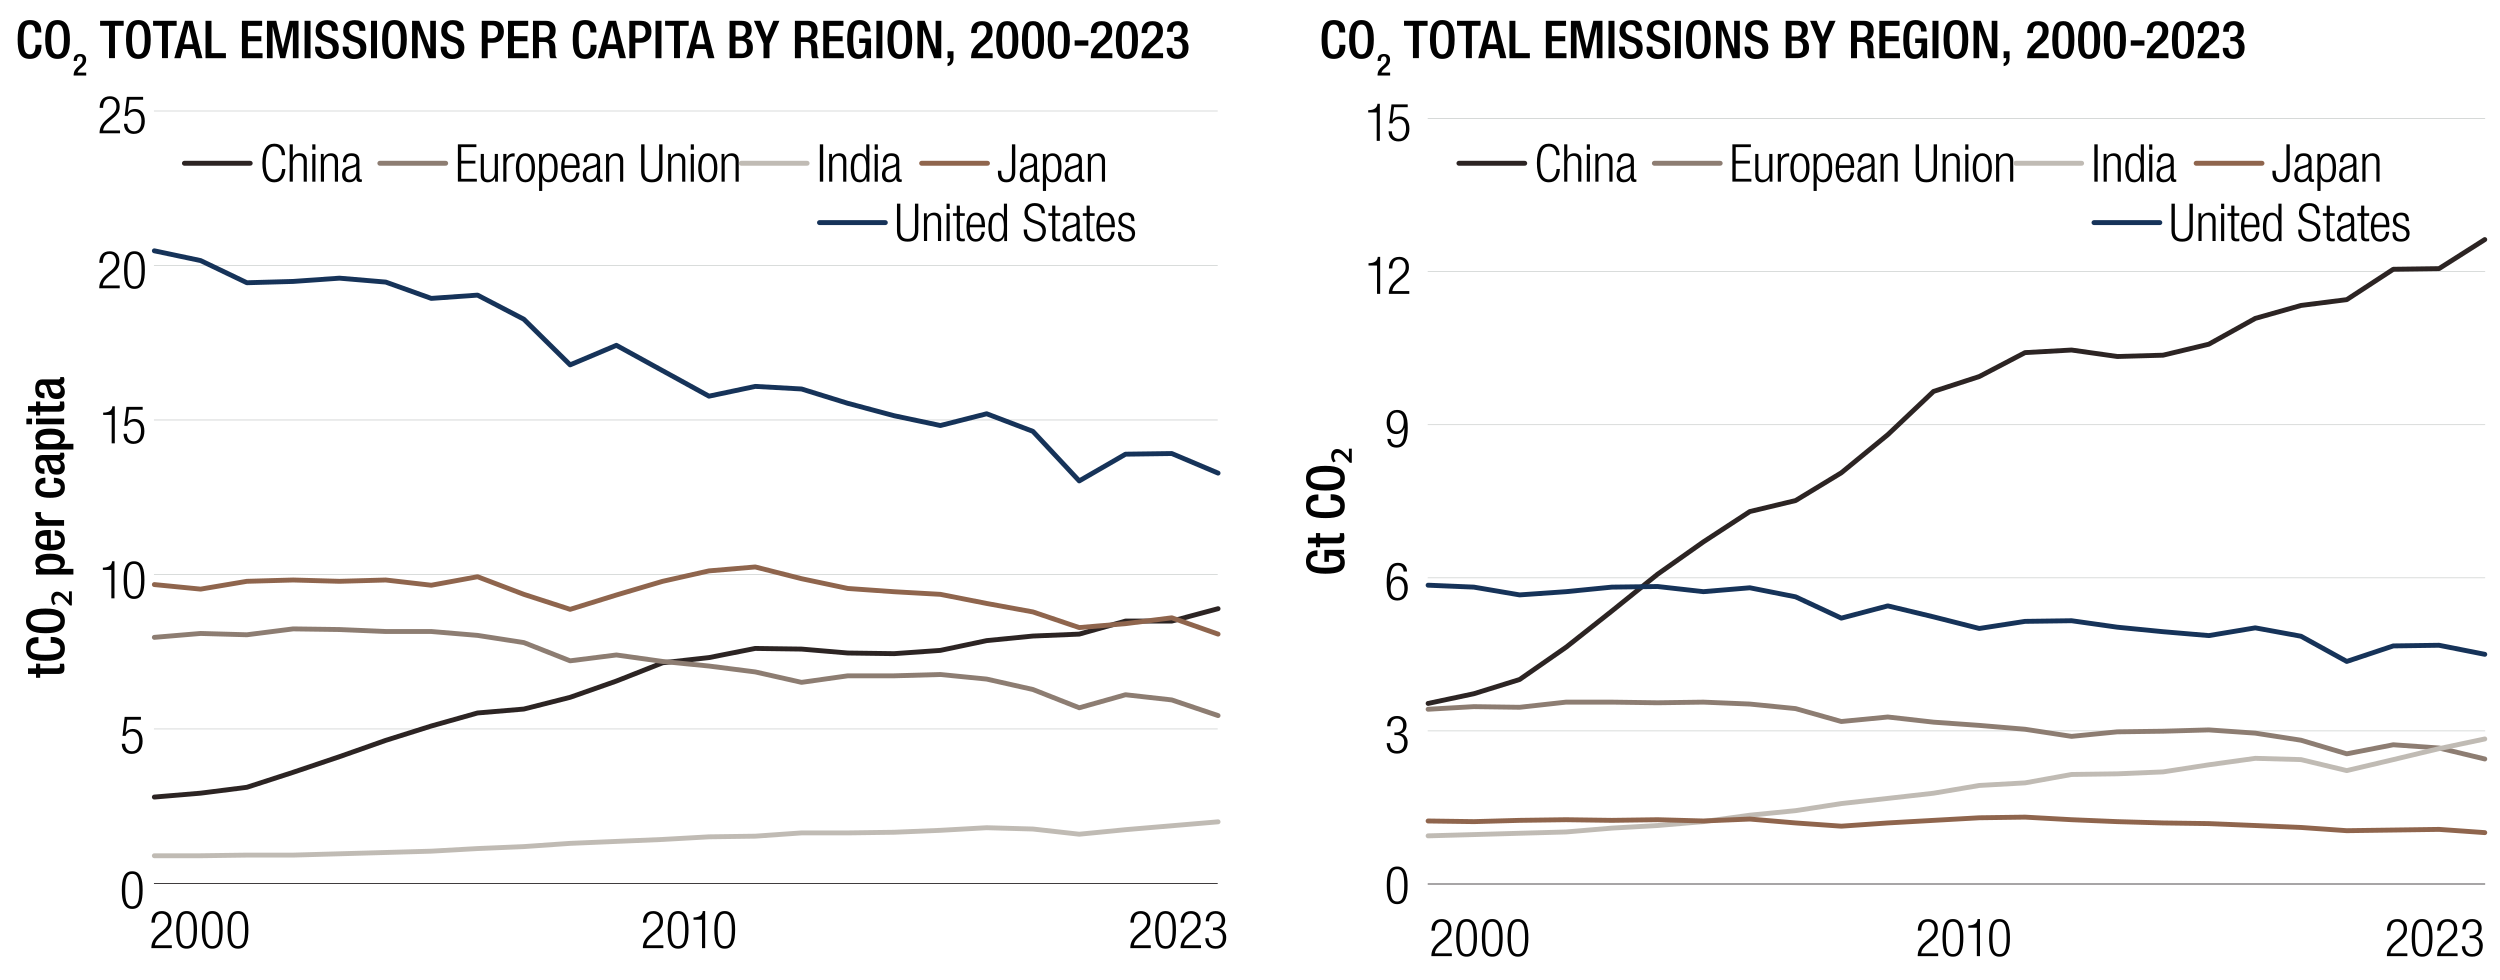 <svg xmlns="http://www.w3.org/2000/svg" id="Calque_1" data-name="Calque 1" viewBox="0 0 765 300"><defs><style>.cls-1{stroke:#c0bbb4}.cls-1,.cls-2,.cls-3,.cls-4,.cls-5,.cls-6,.cls-7{fill:none;stroke-linejoin:round}.cls-1,.cls-2,.cls-5,.cls-6,.cls-7{stroke-linecap:round;stroke-width:1.5px}.cls-2{stroke:#8f654d}.cls-3,.cls-4{stroke:#d0d3d2;stroke-width:.25px}.cls-4{stroke:#231f20}.cls-5{stroke:#163359}.cls-6{stroke:#8d7d72}.cls-8{fill:#010101}.cls-7{stroke:#2c2423}</style></defs><g><path d="M12.7 13.7v.24c0 2.06-.83 4.08-3.52 4.08-2.88 0-3.78-1.86-3.78-5.94s.9-5.94 3.79-5.94c3.25 0 3.44 2.4 3.44 3.59v.21H10.8v-.19c0-1.06-.32-2.27-1.63-2.23-1.34 0-1.95.83-1.95 4.51s.61 4.61 1.95 4.61c1.52 0 1.7-1.7 1.7-2.75v-.19h1.83ZM13.83 12.08c0-4.08 1.15-5.94 3.78-5.94s3.78 1.86 3.78 5.94-1.15 5.94-3.78 5.94-3.78-1.86-3.78-5.94Zm5.73-.05c0-3.84-.86-4.51-1.95-4.51s-1.95.67-1.95 4.51.86 4.61 1.95 4.61 1.95-.67 1.95-4.61ZM26.38 23.12h-3.86c0-2.87 2.77-2.81 2.77-4.86 0-.54-.23-1-.82-1-.79 0-.92.71-.92 1.38h-1.01c0-1.31.54-2.13 1.95-2.13s1.87.8 1.87 1.76c0 2.19-2.14 2.33-2.65 3.94h2.67v.9ZM33.35 7.9h-2.72V6.36h7.22V7.9h-2.67v9.89h-1.82V7.9ZM38.56 12.08c0-4.08 1.15-5.94 3.78-5.94s3.78 1.86 3.78 5.94-1.15 5.94-3.78 5.94-3.78-1.86-3.78-5.94Zm5.73-.05c0-3.84-.86-4.51-1.95-4.51s-1.95.67-1.95 4.51.86 4.61 1.95 4.61 1.95-.67 1.95-4.61ZM49.56 7.9h-2.72V6.36h7.22V7.9h-2.67v9.89h-1.82V7.9ZM56.59 6.37h2.34l3.01 11.43h-1.9l-.7-2.8h-3.35l-.74 2.8h-1.91l3.25-11.43Zm2.43 7.17-1.31-5.63h-.03l-1.36 5.63h2.71ZM62.88 6.37h1.83v9.89h4.42v1.54h-6.24V6.37ZM74.03 6.37h6.18v1.54h-4.35v3.17h4.1v1.54h-4.1v3.65h4.48v1.54h-6.31V6.37ZM81.68 6.37h2.85l2.02 8.47h.03l1.98-8.47h2.79V17.8h-1.73V8.29h-.03l-2.3 9.51h-1.54l-2.3-9.51h-.03v9.51h-1.73V6.37ZM93.2 6.37h1.83V17.8H93.2V6.37ZM98.25 14.26v.29c0 1.39.61 2.1 1.87 2.1 1.15 0 1.73-.82 1.73-1.66 0-1.2-.61-1.73-1.63-2.03l-1.25-.43c-1.67-.64-2.38-1.5-2.38-3.14 0-2.08 1.41-3.23 3.55-3.23 2.93 0 3.23 1.82 3.23 3.01v.26h-1.82v-.24c0-1.04-.46-1.65-1.6-1.65-.78 0-1.54.43-1.54 1.65 0 .98.5 1.47 1.71 1.94l1.23.45c1.62.58 2.32 1.46 2.32 3.03 0 2.43-1.47 3.44-3.78 3.44-2.83 0-3.47-1.89-3.47-3.49v-.27h1.82ZM106.68 14.26v.29c0 1.39.61 2.1 1.87 2.1 1.15 0 1.73-.82 1.73-1.66 0-1.2-.61-1.73-1.63-2.03l-1.25-.43c-1.67-.64-2.38-1.5-2.38-3.14 0-2.08 1.41-3.23 3.55-3.23 2.93 0 3.23 1.82 3.23 3.01v.26h-1.82v-.24c0-1.04-.46-1.65-1.6-1.65-.78 0-1.54.43-1.54 1.65 0 .98.5 1.47 1.71 1.94l1.23.45c1.62.58 2.32 1.46 2.32 3.03 0 2.43-1.47 3.44-3.78 3.44-2.83 0-3.47-1.89-3.47-3.49v-.27h1.82ZM113.53 6.37h1.83V17.8h-1.83V6.37ZM116.92 12.08c0-4.08 1.15-5.94 3.78-5.94s3.78 1.86 3.78 5.94-1.15 5.94-3.78 5.94-3.78-1.86-3.78-5.94Zm5.73-.05c0-3.84-.86-4.51-1.95-4.51s-1.95.67-1.95 4.51.86 4.61 1.95 4.61 1.95-.67 1.95-4.61ZM126.09 6.37h2.22l3.31 8.52h.03V6.37h1.73V17.8h-2.22l-3.31-8.74h-.03v8.74h-1.73V6.37ZM136.68 14.26v.29c0 1.39.61 2.1 1.87 2.1 1.15 0 1.73-.82 1.73-1.66 0-1.2-.61-1.73-1.63-2.03l-1.25-.43c-1.67-.64-2.38-1.5-2.38-3.14 0-2.08 1.41-3.23 3.55-3.23 2.93 0 3.23 1.82 3.23 3.01v.26h-1.82v-.24c0-1.04-.46-1.65-1.6-1.65-.78 0-1.54.43-1.54 1.65 0 .98.5 1.47 1.71 1.94l1.23.45c1.62.58 2.32 1.46 2.32 3.03 0 2.43-1.47 3.44-3.78 3.44-2.83 0-3.47-1.89-3.47-3.49v-.27h1.82ZM147.42 6.37h3.62c2.19 0 3.15 1.38 3.15 3.33 0 2.05-1.2 3.38-3.34 3.38h-1.6v4.72h-1.83V6.37Zm1.82 5.33h1.3c.98 0 1.83-.53 1.83-1.97 0-1.23-.5-1.98-1.95-1.98h-1.17v3.95ZM155.45 6.37h6.18v1.54h-4.35v3.17h4.1v1.54h-4.1v3.65h4.48v1.54h-6.31V6.37ZM163.1 6.37h4.03c1.6 0 2.9.8 2.9 2.95 0 1.47-.66 2.61-1.9 2.8v.03c1.14.11 1.73.74 1.79 2.34.02.74.03 1.63.06 2.32.03.56.3.83.54.99h-2.06c-.18-.21-.26-.56-.3-1.01-.06-.69-.05-1.33-.08-2.16-.03-1.25-.42-1.79-1.67-1.79h-1.49v4.96h-1.83V6.37Zm3.28 5.09c1.17 0 1.83-.7 1.83-1.86 0-1.22-.53-1.86-1.73-1.86h-1.55v3.71h1.46ZM182.56 13.7v.24c0 2.06-.83 4.08-3.52 4.08-2.88 0-3.78-1.86-3.78-5.94s.9-5.94 3.79-5.94c3.25 0 3.44 2.4 3.44 3.59v.21h-1.83v-.19c0-1.06-.32-2.27-1.63-2.23-1.34 0-1.95.83-1.95 4.51s.61 4.61 1.95 4.61c1.52 0 1.7-1.7 1.7-2.75v-.19h1.83ZM186.18 6.37h2.34l3.01 11.43h-1.9l-.7-2.8h-3.35l-.74 2.8h-1.91l3.25-11.43Zm2.44 7.17-1.31-5.63h-.03l-1.36 5.63h2.71ZM192.58 6.37h3.62c2.19 0 3.15 1.38 3.15 3.33 0 2.05-1.2 3.38-3.34 3.38h-1.6v4.72h-1.83V6.37Zm1.83 5.33h1.3c.98 0 1.83-.53 1.83-1.97 0-1.23-.5-1.98-1.95-1.98h-1.17v3.95ZM200.58 6.37h1.83V17.8h-1.83V6.37ZM206.24 7.9h-2.72V6.36h7.22V7.9h-2.67v9.89h-1.82V7.9ZM213.27 6.37h2.34l3.01 11.43h-1.9l-.7-2.8h-3.35l-.74 2.8h-1.91l3.25-11.43Zm2.43 7.17-1.31-5.63h-.03L213 13.54h2.71ZM223.25 6.37h3.7c1.7 0 3.07.75 3.07 2.77 0 1.39-.54 2.24-1.68 2.59v.03c1.25.22 2.05.98 2.05 2.91s-1.38 3.12-3.52 3.12h-3.62V6.37Zm3.27 4.81c1.1 0 1.68-.74 1.68-1.81 0-1.36-.82-1.63-1.84-1.63h-1.28v3.44h1.44Zm.36 5.24c1.09 0 1.68-.7 1.68-2.02 0-1.23-.74-1.94-1.79-1.94h-1.7v3.95h1.81ZM233.65 13.33l-2.95-6.96h2.03l1.92 4.93 1.97-4.93h1.9l-3.06 6.96v4.47h-1.83v-4.47ZM243.25 6.37h4.03c1.6 0 2.9.8 2.9 2.95 0 1.47-.66 2.61-1.9 2.8v.03c1.14.11 1.73.74 1.79 2.34.02.74.03 1.63.06 2.32.03.56.3.83.54.99h-2.06c-.18-.21-.26-.56-.3-1.01-.06-.69-.05-1.33-.08-2.16-.03-1.25-.42-1.79-1.67-1.79h-1.49v4.96h-1.83V6.37Zm3.28 5.09c1.17 0 1.83-.7 1.83-1.86 0-1.22-.53-1.86-1.73-1.86h-1.55v3.71h1.46ZM251.91 6.37h6.18v1.54h-4.35v3.17h4.1v1.54h-4.1v3.65h4.48v1.54h-6.31V6.37ZM265.16 16.47h-.03c-.5 1.06-1.15 1.55-2.5 1.55-2.5 0-3.39-1.86-3.39-5.94s1.15-5.94 3.79-5.94c2.87 0 3.35 2.26 3.35 3.3v.21h-1.73v-.27c0-.85-.35-1.86-1.6-1.86s-1.98.86-1.98 4.51.61 4.61 1.84 4.61c1.39.02 1.9-.99 1.9-3.49h-1.92v-1.38h3.65v6.02h-1.38v-1.33ZM268.18 6.37h1.83V17.8h-1.83V6.37ZM271.57 12.08c0-4.08 1.15-5.94 3.78-5.94s3.78 1.86 3.78 5.94-1.15 5.94-3.78 5.94-3.78-1.86-3.78-5.94Zm5.73-.05c0-3.84-.86-4.51-1.95-4.51s-1.95.67-1.95 4.51.86 4.61 1.95 4.61 1.95-.67 1.95-4.61ZM280.74 6.37h2.22l3.31 8.52h.03V6.37h1.73V17.8h-2.22l-3.31-8.74h-.03v8.74h-1.73V6.37ZM289.95 15.68h1.82v2.11c0 1.26-.42 2.19-1.82 2.46v-.93c.5-.13.8-.59.8-1.3v-.24h-.8v-2.11ZM303.77 17.8h-6.63c0-4.93 4.75-4.82 4.75-8.34 0-.93-.4-1.71-1.41-1.71-1.36 0-1.58 1.22-1.58 2.37h-1.73c0-2.26.93-3.65 3.34-3.65s3.2 1.38 3.2 3.03c0 3.76-3.68 4-4.55 6.77h4.59v1.54ZM308.22 6.46c2.18 0 3.39 1.38 3.39 5.78s-1.22 5.78-3.39 5.78-3.39-1.38-3.39-5.78 1.22-5.78 3.39-5.78Zm0 10.28c1.25 0 1.57-1.2 1.57-4.5s-.32-4.5-1.57-4.5-1.57 1.2-1.57 4.5.32 4.5 1.57 4.5ZM316.1 6.46c2.18 0 3.39 1.38 3.39 5.78s-1.22 5.78-3.39 5.78-3.39-1.38-3.39-5.78 1.22-5.78 3.39-5.78Zm0 10.28c1.25 0 1.57-1.2 1.57-4.5s-.32-4.5-1.57-4.5-1.57 1.2-1.57 4.5.32 4.5 1.57 4.5ZM323.99 6.46c2.18 0 3.39 1.38 3.39 5.78s-1.22 5.78-3.39 5.78-3.39-1.38-3.39-5.78 1.22-5.78 3.39-5.78Zm0 10.28c1.25 0 1.57-1.2 1.57-4.5s-.32-4.5-1.57-4.5-1.57 1.2-1.57 4.5.32 4.5 1.57 4.5ZM328.84 12.35h4.19v1.63h-4.19v-1.63ZM340.39 17.8h-6.63c0-4.93 4.75-4.82 4.75-8.34 0-.93-.4-1.71-1.41-1.71-1.36 0-1.58 1.22-1.58 2.37h-1.73c0-2.26.93-3.65 3.34-3.65s3.2 1.38 3.2 3.03c0 3.76-3.68 4-4.54 6.77h4.59v1.54ZM344.83 6.46c2.18 0 3.39 1.38 3.39 5.78s-1.22 5.78-3.39 5.78-3.39-1.38-3.39-5.78 1.22-5.78 3.39-5.78Zm0 10.28c1.25 0 1.57-1.2 1.57-4.5s-.32-4.5-1.57-4.5-1.57 1.2-1.57 4.5.32 4.5 1.57 4.5ZM355.92 17.8h-6.63c0-4.93 4.75-4.82 4.75-8.34 0-.93-.4-1.71-1.41-1.71-1.36 0-1.58 1.22-1.58 2.37h-1.73c0-2.26.93-3.65 3.34-3.65s3.2 1.38 3.2 3.03c0 3.76-3.68 4-4.55 6.77h4.59v1.54ZM358.73 14.64c0 .99.32 2.1 1.55 2.1 1.14 0 1.58-.91 1.58-2.03 0-1.39-.46-2.11-1.84-2.11h-.7v-1.28h.66c1.22 0 1.63-.83 1.63-1.94 0-.82-.37-1.63-1.31-1.63-1.12 0-1.44.96-1.44 1.98h-1.73c0-2.11 1.1-3.27 3.27-3.27 1.36 0 3.04.62 3.04 2.9 0 1.17-.69 2.31-1.81 2.48v.05c1.17.1 2.06 1.04 2.06 2.62 0 2.24-1.12 3.51-3.46 3.51-2.05 0-3.23-1.01-3.23-3.38h1.73Z" class="cls-8"/></g><g><path d="M411.7 13.7v.24c0 2.06-.83 4.08-3.52 4.08-2.88 0-3.78-1.86-3.78-5.94s.9-5.94 3.79-5.94c3.25 0 3.44 2.4 3.44 3.59v.21h-1.83v-.19c0-1.06-.32-2.27-1.63-2.23-1.34 0-1.95.83-1.95 4.51s.61 4.61 1.95 4.61c1.52 0 1.7-1.7 1.7-2.75v-.19h1.83ZM412.83 12.08c0-4.08 1.15-5.94 3.78-5.94s3.78 1.86 3.78 5.94-1.15 5.94-3.78 5.94-3.78-1.86-3.78-5.94Zm5.73-.05c0-3.84-.86-4.51-1.95-4.51s-1.95.67-1.95 4.51.86 4.61 1.95 4.61 1.95-.67 1.95-4.61ZM425.38 23.12h-3.86c0-2.87 2.77-2.81 2.77-4.86 0-.54-.23-1-.82-1-.79 0-.92.71-.92 1.38h-1.01c0-1.31.54-2.13 1.95-2.13s1.87.8 1.87 1.76c0 2.19-2.14 2.33-2.65 3.94h2.67v.9ZM432.35 7.9h-2.72V6.36h7.22V7.9h-2.67v9.89h-1.82V7.9ZM437.56 12.08c0-4.08 1.15-5.94 3.78-5.94s3.78 1.86 3.78 5.94-1.15 5.94-3.78 5.94-3.78-1.86-3.78-5.94Zm5.73-.05c0-3.84-.86-4.51-1.95-4.51s-1.95.67-1.95 4.51.86 4.61 1.95 4.61 1.95-.67 1.95-4.61ZM448.56 7.9h-2.72V6.36h7.22V7.9h-2.67v9.89h-1.82V7.9ZM455.59 6.37h2.34l3.01 11.43h-1.9l-.7-2.8h-3.35l-.74 2.8h-1.91l3.25-11.43Zm2.43 7.17-1.31-5.63h-.03l-1.36 5.63h2.71ZM461.88 6.37h1.83v9.89h4.42v1.54h-6.24V6.37ZM473.03 6.37h6.18v1.54h-4.35v3.17h4.1v1.54h-4.1v3.65h4.48v1.54h-6.31V6.37ZM480.68 6.37h2.85l2.02 8.47h.03l1.98-8.47h2.79V17.8h-1.73V8.29h-.03l-2.3 9.51h-1.54l-2.3-9.51h-.03v9.51h-1.73V6.37ZM492.2 6.37h1.83V17.8h-1.83V6.37ZM497.25 14.26v.29c0 1.39.61 2.1 1.87 2.1 1.15 0 1.73-.82 1.73-1.66 0-1.2-.61-1.73-1.63-2.03l-1.25-.43c-1.67-.64-2.38-1.5-2.38-3.14 0-2.08 1.41-3.23 3.55-3.23 2.93 0 3.23 1.82 3.23 3.01v.26h-1.82v-.24c0-1.04-.46-1.65-1.6-1.65-.78 0-1.54.43-1.54 1.65 0 .98.5 1.47 1.71 1.94l1.23.45c1.62.58 2.32 1.46 2.32 3.03 0 2.43-1.47 3.44-3.78 3.44-2.83 0-3.47-1.89-3.47-3.49v-.27h1.82ZM505.68 14.26v.29c0 1.39.61 2.1 1.87 2.1 1.15 0 1.73-.82 1.73-1.66 0-1.2-.61-1.73-1.63-2.03l-1.25-.43c-1.67-.64-2.38-1.5-2.38-3.14 0-2.08 1.41-3.23 3.55-3.23 2.93 0 3.23 1.82 3.23 3.01v.26h-1.82v-.24c0-1.04-.46-1.65-1.6-1.65-.78 0-1.54.43-1.54 1.65 0 .98.5 1.47 1.71 1.94l1.23.45c1.62.58 2.32 1.46 2.32 3.03 0 2.43-1.47 3.44-3.78 3.44-2.83 0-3.47-1.89-3.47-3.49v-.27h1.82ZM512.53 6.37h1.83V17.8h-1.83V6.37ZM515.92 12.08c0-4.08 1.15-5.94 3.78-5.94s3.78 1.86 3.78 5.94-1.15 5.94-3.78 5.94-3.78-1.86-3.78-5.94Zm5.73-.05c0-3.84-.86-4.51-1.95-4.51s-1.95.67-1.95 4.51.86 4.61 1.95 4.61 1.95-.67 1.95-4.61ZM525.09 6.37h2.22l3.31 8.52h.03V6.37h1.73V17.8h-2.22l-3.31-8.74h-.03v8.74h-1.73V6.37ZM535.68 14.26v.29c0 1.39.61 2.1 1.87 2.1 1.15 0 1.73-.82 1.73-1.66 0-1.2-.61-1.73-1.63-2.03l-1.25-.43c-1.67-.64-2.38-1.5-2.38-3.14 0-2.08 1.41-3.23 3.55-3.23 2.93 0 3.23 1.82 3.23 3.01v.26h-1.82v-.24c0-1.04-.46-1.65-1.6-1.65-.78 0-1.54.43-1.54 1.65 0 .98.5 1.47 1.71 1.94l1.23.45c1.62.58 2.32 1.46 2.32 3.03 0 2.43-1.47 3.44-3.78 3.44-2.83 0-3.47-1.89-3.47-3.49v-.27h1.82ZM546.42 6.37h3.7c1.7 0 3.07.75 3.07 2.77 0 1.39-.54 2.24-1.68 2.59v.03c1.25.22 2.05.98 2.05 2.91s-1.38 3.12-3.52 3.12h-3.62V6.37Zm3.26 4.81c1.1 0 1.68-.74 1.68-1.81 0-1.36-.82-1.63-1.84-1.63h-1.28v3.44h1.44Zm.37 5.24c1.09 0 1.68-.7 1.68-2.02 0-1.23-.74-1.94-1.79-1.94h-1.7v3.95h1.81ZM556.82 13.33l-2.95-6.96h2.03l1.92 4.93 1.97-4.93h1.9l-3.06 6.96v4.47h-1.83v-4.47ZM566.42 6.37h4.03c1.6 0 2.9.8 2.9 2.95 0 1.47-.66 2.61-1.9 2.8v.03c1.14.11 1.73.74 1.79 2.34.02.74.03 1.63.06 2.32.03.56.3.83.54.99h-2.06c-.18-.21-.26-.56-.3-1.01-.06-.69-.05-1.33-.08-2.16-.03-1.25-.42-1.79-1.67-1.79h-1.49v4.96h-1.83V6.37Zm3.28 5.09c1.17 0 1.83-.7 1.83-1.86 0-1.22-.53-1.86-1.73-1.86h-1.55v3.71h1.46ZM575.08 6.37h6.18v1.54h-4.35v3.17h4.1v1.54h-4.1v3.65h4.48v1.54h-6.31V6.37ZM588.32 16.47h-.03c-.5 1.06-1.15 1.55-2.5 1.55-2.5 0-3.39-1.86-3.39-5.94s1.15-5.94 3.79-5.94c2.87 0 3.35 2.26 3.35 3.3v.21h-1.73v-.27c0-.85-.35-1.86-1.6-1.86s-1.98.86-1.98 4.51.61 4.61 1.84 4.61c1.39.02 1.9-.99 1.9-3.49h-1.92v-1.38h3.65v6.02h-1.38v-1.33ZM591.34 6.37h1.83V17.8h-1.83V6.37ZM594.73 12.08c0-4.08 1.15-5.94 3.78-5.94s3.78 1.86 3.78 5.94-1.15 5.94-3.78 5.94-3.78-1.86-3.78-5.94Zm5.73-.05c0-3.84-.86-4.51-1.95-4.51s-1.95.67-1.95 4.51.86 4.61 1.95 4.61 1.95-.67 1.95-4.61ZM603.9 6.37h2.22l3.31 8.52h.03V6.37h1.73V17.8h-2.22l-3.31-8.74h-.03v8.74h-1.73V6.37ZM613.11 15.68h1.82v2.11c0 1.26-.42 2.19-1.82 2.46v-.93c.5-.13.8-.59.8-1.3v-.24h-.8v-2.11ZM626.94 17.8h-6.63c0-4.93 4.75-4.82 4.75-8.34 0-.93-.4-1.71-1.41-1.71-1.36 0-1.58 1.22-1.58 2.37h-1.73c0-2.26.93-3.65 3.34-3.65s3.2 1.38 3.2 3.03c0 3.76-3.68 4-4.55 6.77h4.59v1.54ZM631.38 6.46c2.18 0 3.39 1.38 3.39 5.78s-1.22 5.78-3.39 5.78-3.39-1.38-3.39-5.78 1.22-5.78 3.39-5.78Zm0 10.28c1.25 0 1.57-1.2 1.57-4.5s-.32-4.5-1.57-4.5-1.57 1.2-1.57 4.5.32 4.5 1.57 4.5ZM639.27 6.46c2.18 0 3.39 1.38 3.39 5.78s-1.22 5.78-3.39 5.78-3.39-1.38-3.39-5.78 1.22-5.78 3.39-5.78Zm0 10.28c1.25 0 1.57-1.2 1.57-4.5s-.32-4.5-1.57-4.5-1.57 1.2-1.57 4.5.32 4.5 1.57 4.5ZM647.15 6.46c2.18 0 3.39 1.38 3.39 5.78s-1.22 5.78-3.39 5.78-3.39-1.38-3.39-5.78 1.22-5.78 3.39-5.78Zm0 10.28c1.25 0 1.57-1.2 1.57-4.5s-.32-4.5-1.57-4.5-1.57 1.2-1.57 4.5.32 4.5 1.57 4.5ZM652.01 12.35h4.19v1.63h-4.19v-1.63ZM663.55 17.8h-6.63c0-4.93 4.75-4.82 4.75-8.34 0-.93-.4-1.71-1.41-1.71-1.36 0-1.58 1.22-1.58 2.37h-1.73c0-2.26.93-3.65 3.34-3.65s3.2 1.38 3.2 3.03c0 3.76-3.68 4-4.54 6.77h4.59v1.54ZM667.99 6.46c2.18 0 3.39 1.38 3.39 5.78s-1.22 5.78-3.39 5.78-3.39-1.38-3.39-5.78 1.22-5.78 3.39-5.78Zm0 10.28c1.25 0 1.57-1.2 1.57-4.5s-.32-4.5-1.57-4.5-1.57 1.2-1.57 4.5.32 4.5 1.57 4.5ZM679.09 17.8h-6.63c0-4.93 4.75-4.82 4.75-8.34 0-.93-.4-1.71-1.41-1.71-1.36 0-1.58 1.22-1.58 2.37h-1.73c0-2.26.93-3.65 3.34-3.65s3.2 1.38 3.2 3.03c0 3.76-3.68 4-4.55 6.77h4.59v1.54ZM681.89 14.64c0 .99.32 2.1 1.55 2.1 1.14 0 1.58-.91 1.58-2.03 0-1.39-.46-2.11-1.84-2.11h-.7v-1.28h.66c1.22 0 1.63-.83 1.63-1.94 0-.82-.37-1.63-1.31-1.63-1.12 0-1.44.96-1.44 1.98h-1.73c0-2.11 1.1-3.27 3.27-3.27 1.36 0 3.04.62 3.04 2.9 0 1.17-.69 2.31-1.81 2.48v.05c1.17.1 2.06 1.04 2.06 2.62 0 2.24-1.12 3.51-3.46 3.51-2.05 0-3.23-1.01-3.23-3.38h1.73Z" class="cls-8"/></g><g><path d="M345.9 282.34c.03-2.19 1.07-3.55 3.2-3.55 1.54 0 2.93.91 2.93 3.07 0 1.38-.42 2.29-1.87 3.49l-1.23 1.01c-1.18.98-1.81 1.71-1.98 2.9h5.19v.86h-6.27c0-1.87.85-3.09 2.37-4.37l1.22-1.02c1.14-.96 1.57-1.73 1.57-2.82 0-1.5-.83-2.32-2-2.32-1.3 0-2.02.86-2.08 2.75h-1.02ZM356.66 278.79c2.58 0 3.18 2.42 3.18 5.76s-.61 5.76-3.18 5.76-3.19-2.42-3.19-5.76.61-5.76 3.19-5.76Zm0 10.72c1.55 0 2.16-1.33 2.16-4.96s-.61-4.96-2.16-4.96-2.16 1.33-2.16 4.96.61 4.96 2.16 4.96ZM361.27 282.34c.03-2.19 1.07-3.55 3.2-3.55 1.54 0 2.93.91 2.93 3.07 0 1.38-.42 2.29-1.87 3.49l-1.23 1.01c-1.18.98-1.81 1.71-1.98 2.9h5.19v.86h-6.27c0-1.87.85-3.09 2.37-4.37l1.22-1.02c1.14-.96 1.57-1.73 1.57-2.82 0-1.5-.83-2.32-2-2.32-1.3 0-2.02.86-2.08 2.75h-1.02ZM371.18 283.83h.53c1.36 0 2.14-.77 2.14-2.11s-.64-2.13-1.87-2.13c-1.14 0-1.99.74-2 2.34h-1.02c0-1.89 1.02-3.14 3.03-3.14 1.74 0 2.9 1.06 2.9 2.8 0 1.25-.59 2.26-1.82 2.56v.03c1.34.19 2.16 1.3 2.16 2.69 0 2.05-1.12 3.44-3.25 3.44-1.95 0-3.09-1.1-3.17-3.22h1.02c0 1.33.69 2.42 2.14 2.42 1.15 0 2.22-.7 2.22-2.61 0-1.47-.88-2.27-2.26-2.27h-.75v-.8Z" class="cls-8"/></g><path d="M47.11 33.96h325.51M47.11 81.24h325.51M47.11 128.51h325.51M47.11 175.79h325.51M47.11 223.06h325.51" class="cls-3"/><path d="M47.11 270.33h325.51" class="cls-4"/><path d="m47.23 243.9 14.16-1.19 14.16-1.8 14.16-4.59 14.17-4.78 14.16-4.99 13.93-4.39 14.16-3.99 14.17-1.2 14.16-3.59 14.16-4.98 14.16-5.59 14.17-1.59 14.16-2.8 14.16.2 14.16 1.2 14.17.2 14.16-1 14.16-2.99 14.16-1.4 14.17-.59 14.16-3.99h14.16l14.16-3.79" class="cls-7"/><path d="m47.23 195.03 14.16-1.19 14.16.4 14.16-1.8 14.17.2 14.16.6h13.93l14.16 1.19 14.17 2.2 14.16 5.58 14.16-1.79 14.16 1.99 14.17 1.4 14.16 1.8 14.16 3.19 14.16-2h14.17l14.16-.4 14.16 1.4 14.16 3.19 14.17 5.59 14.16-3.99 14.16 1.59 14.16 4.79" class="cls-6"/><path d="M47.23 261.86h14.16l14.16-.2h14.16l14.17-.4 14.16-.4 13.93-.4 14.16-.8 14.17-.6 14.16-.99 14.16-.6 14.16-.6 14.17-.8 14.16-.2 14.16-1h14.16l14.17-.2 14.16-.59 14.16-.8 14.16.4 14.17 1.59 14.16-1.39 14.16-1.2 14.16-1.2" class="cls-1"/><path d="m47.23 178.88 14.16 1.39 14.16-2.39 14.16-.4 14.17.4 14.16-.4 13.93 1.6 14.16-2.6 14.17 5.39 14.16 4.59 14.16-4.39 14.16-4.19 14.17-3.19 14.16-1.2 14.16 3.59 14.16 2.99 14.17 1 14.16.8 14.16 2.79 14.16 2.59 14.17 4.79 14.16-1.2 14.16-1.79 14.16 4.99" class="cls-2"/><path d="m47.23 76.75 14.16 2.99 14.16 6.78 14.16-.4 14.17-1 14.16 1.2 13.93 4.99 14.16-1 14.17 7.38 14.16 13.96 14.16-5.98 14.16 7.78 14.17 7.78 14.16-2.99 14.16.79 14.16 4.39 14.17 3.79 14.16 3 14.16-3.6 14.16 5.39 14.17 15.16 14.16-8.18 14.16-.2 14.16 5.99" class="cls-5"/><path d="M43.12 219.37v.86h-4.19l-.5 3.95.03.03c.43-.83 1.36-1.15 2.19-1.15 1.75 0 2.99 1.23 2.99 3.75 0 2.27-1.14 3.89-3.36 3.89-1.76 0-3.01-1.1-3.01-3.09h1.02c0 1.28.74 2.29 2.1 2.29s2.22-1.12 2.22-3.25c0-1.57-.69-2.79-2.21-2.79-.85 0-1.63.4-1.95 1.31h-.96l.66-5.81h4.96Z" class="cls-8"/><g><path d="M34.06 174.4h-2.59v-.7c1.9-.02 2.75-.77 2.82-1.95h.74v11.33h-.96v-8.68ZM41.02 171.75c2.58 0 3.18 2.42 3.18 5.76s-.61 5.76-3.18 5.76-3.19-2.42-3.19-5.76.61-5.76 3.19-5.76Zm0 10.72c1.55 0 2.16-1.33 2.16-4.96s-.61-4.96-2.16-4.96-2.16 1.33-2.16 4.96.61 4.96 2.16 4.96Z" class="cls-8"/></g><path d="M40.47 266.61c2.58 0 3.18 2.42 3.18 5.76s-.61 5.76-3.18 5.76-3.19-2.42-3.19-5.76.61-5.76 3.19-5.76Zm0 10.72c1.55 0 2.16-1.33 2.16-4.96s-.61-4.96-2.16-4.96-2.16 1.33-2.16 4.96.61 4.96 2.16 4.96Z" class="cls-8"/><g><path d="M34.16 126.97h-2.59v-.7c1.9-.02 2.75-.77 2.82-1.95h.74v11.33h-.96v-8.68ZM43.66 124.51v.86h-4.19l-.5 3.95.03.03c.43-.83 1.36-1.15 2.19-1.15 1.75 0 2.99 1.23 2.99 3.75 0 2.27-1.14 3.89-3.36 3.89-1.76 0-3.01-1.1-3.01-3.09h1.02c0 1.28.74 2.29 2.1 2.29s2.22-1.12 2.22-3.25c0-1.57-.69-2.79-2.21-2.79-.85 0-1.63.4-1.95 1.31h-.96l.66-5.81h4.96Z" class="cls-8"/></g><g><path d="M30.39 80.44c.03-2.19 1.07-3.55 3.2-3.55 1.54 0 2.93.91 2.93 3.07 0 1.38-.42 2.29-1.87 3.49l-1.23 1.01c-1.18.98-1.81 1.71-1.98 2.9h5.19v.86h-6.27c0-1.87.85-3.09 2.37-4.37l1.22-1.02c1.14-.96 1.57-1.73 1.57-2.82 0-1.5-.83-2.32-2-2.32-1.3 0-2.02.86-2.08 2.75h-1.02ZM41.15 76.88c2.58 0 3.18 2.42 3.18 5.76s-.61 5.76-3.18 5.76-3.19-2.42-3.19-5.76.61-5.76 3.19-5.76Zm0 10.73c1.55 0 2.16-1.33 2.16-4.96s-.61-4.96-2.16-4.96-2.16 1.33-2.16 4.96.61 4.96 2.16 4.96Z" class="cls-8"/></g><g><path d="M30.49 33.01c.03-2.19 1.07-3.55 3.2-3.55 1.54 0 2.93.91 2.93 3.07 0 1.38-.42 2.29-1.87 3.49l-1.23 1.01c-1.18.98-1.81 1.71-1.98 2.9h5.19v.86h-6.27c0-1.87.85-3.09 2.37-4.37l1.22-1.02c1.14-.96 1.57-1.73 1.57-2.82 0-1.5-.83-2.32-2-2.32-1.3 0-2.02.86-2.08 2.75h-1.02ZM43.79 29.65v.86H39.6l-.5 3.95.03.03c.43-.83 1.36-1.15 2.19-1.15 1.75 0 2.99 1.23 2.99 3.75 0 2.27-1.14 3.89-3.36 3.89-1.76 0-3.01-1.1-3.01-3.09h1.02c0 1.28.74 2.29 2.1 2.29s2.22-1.12 2.22-3.25c0-1.57-.69-2.79-2.21-2.79-.85 0-1.63.4-1.95 1.31h-.96l.66-5.81h4.96Z" class="cls-8"/></g><g><path d="M46.34 282.34c.03-2.19 1.07-3.55 3.2-3.55 1.54 0 2.93.91 2.93 3.07 0 1.38-.42 2.29-1.87 3.49l-1.23 1.01c-1.18.98-1.81 1.71-1.98 2.9h5.19v.86h-6.27c0-1.87.85-3.09 2.37-4.37l1.22-1.02c1.14-.96 1.57-1.73 1.57-2.82 0-1.5-.83-2.32-2-2.32-1.3 0-2.02.86-2.08 2.75h-1.02ZM57.1 278.78c2.58 0 3.18 2.42 3.18 5.76s-.61 5.76-3.18 5.76-3.19-2.42-3.19-5.76.61-5.76 3.19-5.76Zm0 10.73c1.55 0 2.16-1.33 2.16-4.96s-.61-4.96-2.16-4.96-2.16 1.33-2.16 4.96.61 4.96 2.16 4.96ZM64.96 278.78c2.58 0 3.18 2.42 3.18 5.76s-.61 5.76-3.18 5.76-3.19-2.42-3.19-5.76.61-5.76 3.19-5.76Zm0 10.73c1.55 0 2.16-1.33 2.16-4.96s-.61-4.96-2.16-4.96-2.16 1.33-2.16 4.96.61 4.96 2.16 4.96ZM72.82 278.78c2.58 0 3.18 2.42 3.18 5.76s-.61 5.76-3.18 5.76-3.19-2.42-3.19-5.76.61-5.76 3.19-5.76Zm0 10.73c1.55 0 2.16-1.33 2.16-4.96s-.61-4.96-2.16-4.96-2.16 1.33-2.16 4.96.61 4.96 2.16 4.96Z" class="cls-8"/></g><g><path d="M196.74 282.34c.03-2.19 1.07-3.55 3.2-3.55 1.54 0 2.93.91 2.93 3.07 0 1.38-.42 2.29-1.87 3.49l-1.23 1.01c-1.18.98-1.81 1.71-1.98 2.9h5.19v.86h-6.27c0-1.87.85-3.09 2.37-4.37l1.22-1.02c1.14-.96 1.57-1.73 1.57-2.82 0-1.5-.83-2.32-2-2.32-1.3 0-2.02.86-2.08 2.75h-1.02ZM207.5 278.78c2.58 0 3.18 2.42 3.18 5.76s-.61 5.76-3.18 5.76-3.19-2.42-3.19-5.76.61-5.76 3.19-5.76Zm0 10.73c1.55 0 2.16-1.33 2.16-4.96s-.61-4.96-2.16-4.96-2.16 1.33-2.16 4.96.61 4.96 2.16 4.96ZM214.81 281.44h-2.59v-.7c1.9-.02 2.75-.77 2.82-1.95h.74v11.33h-.96v-8.68ZM221.77 278.78c2.58 0 3.18 2.42 3.18 5.76s-.61 5.76-3.18 5.76-3.19-2.42-3.19-5.76.61-5.76 3.19-5.76Zm0 10.73c1.55 0 2.16-1.33 2.16-4.96s-.61-4.96-2.16-4.96-2.16 1.33-2.16 4.96.61 4.96 2.16 4.96Z" class="cls-8"/></g><g><path d="M11.02 207.41v-1.18H8.57v-1.73h2.45v-1.41h1.28v1.41h5.14c.67 0 .91-.19.91-.78 0-.26-.02-.46-.05-.62h1.28c.1.37.14.85.14 1.39 0 1.17-.32 1.74-2.08 1.74h-5.35v1.18h-1.28ZM15.53 194.9h.24c2.06 0 4.08.83 4.08 3.52 0 2.88-1.86 3.78-5.94 3.78s-5.94-.9-5.94-3.79c0-3.25 2.4-3.44 3.58-3.44h.21v1.82h-.19c-1.06 0-2.27.32-2.23 1.63 0 1.34.83 1.95 4.51 1.95s4.61-.61 4.61-1.95c0-1.52-1.7-1.7-2.75-1.7h-.19v-1.82ZM13.91 193.77c-4.08 0-5.94-1.15-5.94-3.78s1.86-3.78 5.94-3.78 5.94 1.15 5.94 3.78-1.86 3.78-5.94 3.78Zm-.04-5.73c-3.84 0-4.51.86-4.51 1.95s.67 1.95 4.51 1.95 4.61-.86 4.61-1.95-.67-1.95-4.61-1.95ZM21.39 185.27l-.94-1.01c-1.2-1.33-1.95-2.02-2.77-2.02-.61 0-1.12.38-1.12 1.22 0 .56.29 1.04.5 1.34l-.72.34c-.37-.43-.67-1.15-.67-1.95 0-1.5.94-2.13 1.81-2.13 1.2 0 2.08.91 3.15 2.13l.45.5h.03v-2.74h.88v4.32h-.59ZM11.02 175.81v-1.63h1.06v-.03c-.77-.35-1.28-.99-1.28-1.94 0-1.97 1.68-2.77 4.64-2.77 3.62 0 4.42 1.47 4.42 2.66 0 .93-.46 1.63-1.23 1.95v.03h3.83v1.73H11.03Zm7.46-3.1c0-.99-.74-1.44-3.12-1.44-1.95 0-3.19.26-3.19 1.46s1.22 1.46 3.06 1.46c2.06 0 3.25-.26 3.25-1.47ZM15.55 166.7h.5c1.15 0 2.62-.14 2.62-1.44s-1.41-1.38-1.92-1.38v-1.63c1.9 0 3.1 1.15 3.1 3.02 0 1.41-.42 3.15-4.4 3.15-2.26 0-4.66-.48-4.66-3.19 0-2.4 1.44-3.04 3.84-3.04h.91v4.5Zm-1.19-2.77h-.46c-1.09 0-1.92.35-1.92 1.33 0 1.1 1.09 1.44 2.21 1.44h.18v-2.77ZM11.02 160.87v-1.73h1.34v-.03c-.96-.38-1.57-1.02-1.57-2 0-.19.03-.3.06-.42h1.76c-.03.13-.1.43-.1.72 0 .78.35 1.73 1.95 1.73h5.15v1.73H11ZM16.49 146.18c2.07.11 3.36.82 3.36 2.95 0 2.5-1.86 3.2-4.53 3.2s-4.53-.7-4.53-3.2c-.03-2.58 2.02-2.96 3.09-2.96v1.73c-.8 0-1.84.22-1.81 1.23 0 1.25 1.34 1.47 3.25 1.47s3.25-.22 3.25-1.47c.02-.96-.78-1.31-2.08-1.31v-1.63ZM17.83 139.26c.32 0 .61-.19.61-.45 0-.11-.02-.22-.05-.29h1.12c.1.21.21.51.21.85 0 .77-.3 1.41-1.14 1.46v.03c.85.46 1.26 1.14 1.26 2.14 0 1.38-.77 2.24-2.42 2.24-1.92 0-2.32-.83-2.71-2l-.37-1.34c-.18-.62-.35-1.01-1.1-1.01s-1.28.27-1.28 1.18c0 1.15.82 1.31 1.65 1.31v1.63c-1.83 0-2.83-.75-2.83-3.03 0-1.52.59-2.74 2.11-2.74h4.93Zm-2.75 1.63c.35.45.56 1.41.8 1.92.24.5.75.7 1.39.7.72 0 1.3-.35 1.3-1.07 0-1.04-.78-1.55-2.05-1.55h-1.44ZM11.02 137.53v-1.63h1.06v-.03c-.77-.35-1.28-.99-1.28-1.94 0-1.97 1.68-2.77 4.64-2.77 3.62 0 4.42 1.47 4.42 2.66 0 .93-.46 1.63-1.23 1.95v.03h3.83v1.73H11.03Zm7.46-3.1c0-.99-.74-1.44-3.12-1.44-1.95 0-3.19.26-3.19 1.46s1.22 1.46 3.06 1.46c2.06 0 3.25-.26 3.25-1.47ZM8.07 129.83v-1.73H9.8v1.73H8.07Zm2.95 0v-1.73h8.61v1.73h-8.61ZM11.02 127.16v-1.18H8.57v-1.73h2.45v-1.41h1.28v1.41h5.14c.67 0 .91-.19.91-.78 0-.26-.02-.46-.05-.62h1.28c.1.37.14.85.14 1.39 0 1.17-.32 1.74-2.08 1.74h-5.35v1.18h-1.28ZM17.83 116.12c.32 0 .61-.19.61-.45 0-.11-.02-.22-.05-.29h1.12c.1.21.21.51.21.85 0 .77-.3 1.41-1.14 1.46v.03c.85.46 1.26 1.14 1.26 2.14 0 1.38-.77 2.24-2.42 2.24-1.92 0-2.32-.83-2.71-2l-.37-1.34c-.18-.62-.35-1.01-1.1-1.01s-1.28.27-1.28 1.18c0 1.15.82 1.31 1.65 1.31v1.63c-1.83 0-2.83-.75-2.83-3.03 0-1.52.59-2.74 2.11-2.74h4.93Zm-2.75 1.64c.35.45.56 1.41.8 1.92.24.5.75.7 1.39.7.72 0 1.3-.35 1.3-1.07 0-1.04-.78-1.55-2.05-1.55h-1.44Z" class="cls-8"/></g><path d="M427.54 265.15c2.58 0 3.18 2.42 3.18 5.76s-.61 5.76-3.18 5.76-3.19-2.42-3.19-5.76.61-5.76 3.19-5.76Zm0 10.72c1.55 0 2.16-1.33 2.16-4.96s-.61-4.96-2.16-4.96-2.16 1.33-2.16 4.96.61 4.96 2.16 4.96Z" class="cls-8"/><path d="M446.43 49.96h20.14" class="cls-7"/><g><path d="M477.33 51.72c-.14 2.61-1.34 4.07-3.39 4.07-2.34 0-3.65-1.81-3.65-5.91s1.31-5.91 3.65-5.91 3.28 1.65 3.28 3.52h-1.02c0-1.55-.78-2.66-2.26-2.66-1.63 0-2.62 1.34-2.62 5.04s.99 5.04 2.62 5.04c1.44 0 2.26-1.23 2.37-3.2h1.02ZM478.64 44.17h.96v4.11h.03c.24-.86 1.07-1.38 2.08-1.38 1.3 0 2.18.67 2.18 2.27v6.42h-.96v-6.15c0-1.17-.48-1.74-1.46-1.74-1.12 0-1.87.86-1.87 2.18v5.71h-.96V44.16ZM485.56 44.17h.96v1.63h-.96v-1.63Zm0 2.93h.96v8.5h-.96v-8.5ZM488.18 47.1h.86v1.18h.03c.48-.94 1.31-1.38 2.18-1.38 1.3 0 2.18.67 2.18 2.27v6.42h-.96v-6.15c0-1.17-.48-1.74-1.46-1.74-1.12 0-1.87.86-1.87 2.18v5.71h-.96v-8.5ZM494.95 49.62c0-1.75.83-2.72 2.62-2.72s2.4.91 2.4 2.26v5.03c0 .48.16.7.5.7h.27v.7c-.18.06-.32.1-.45.1-.75 0-1.23-.18-1.23-1.06v-.29h-.03c-.38 1.12-1.25 1.44-2.19 1.44-1.49 0-2.16-.93-2.16-2.4 0-1.12.51-2.02 1.71-2.35l1.81-.51c.67-.19.82-.35.82-1.34 0-1.09-.61-1.47-1.47-1.47-1.14 0-1.63.69-1.63 1.92h-.96Zm4.06 1.17h-.03c-.1.29-.64.46-1.02.56l-.8.21c-.96.26-1.46.75-1.46 1.76s.51 1.66 1.34 1.66c1.17 0 1.97-.88 1.97-2.4v-1.79Z" class="cls-8"/></g><path d="M506.23 49.96h20.15" class="cls-6"/><g><path d="M530.1 44.17h5.67v.86h-4.64v4.16h4.34v.86h-4.34v4.67h4.79v.86h-5.81V44.15ZM537.11 47.1h.96v5.99c0 1.38.46 1.9 1.47 1.9 1.09 0 1.86-.86 1.86-2.18V47.1h.96v8.5h-.86v-1.18h-.03c-.48.94-1.31 1.38-2.18 1.38-1.3 0-2.18-.67-2.18-2.27v-6.42ZM544.01 47.1h.96v1.33h.03c.37-.94 1.15-1.52 2.14-1.52.11 0 .22.02.34.05v.96c-.16-.03-.32-.05-.46-.05-1.06 0-2.05.77-2.05 2.42v5.31h-.96v-8.5ZM550.78 46.9c1.87 0 2.93 1.49 2.93 4.43s-1.06 4.45-2.93 4.45-2.93-1.49-2.93-4.45 1.06-4.43 2.93-4.43Zm0 8.09c1.07 0 1.91-.93 1.91-3.65s-.83-3.63-1.91-3.63-1.9.93-1.9 3.63.83 3.65 1.9 3.65ZM554.95 47.1h.86v1.22h.03c.3-.78 1.01-1.41 2.1-1.41 1.89 0 2.71 1.5 2.71 4.45s-.85 4.43-2.72 4.43c-1.06 0-1.78-.58-1.98-1.47h-.03v4.1h-.96V47.1Zm2.85.6c-.54 0-1.02.29-1.34.75-.42.59-.54 1.42-.54 2.9 0 3.14.88 3.63 1.86 3.63s1.86-.5 1.86-3.63-.9-3.65-1.82-3.65ZM567.3 52.78c-.14 1.81-1.14 3.01-2.74 3.01-1.79 0-2.85-1.25-2.85-4.45 0-2.95 1.06-4.43 2.93-4.43s2.74 1.3 2.74 4.13v.35h-4.64v.4c0 2.45.86 3.2 1.81 3.2 1.01 0 1.63-.72 1.79-2.21h.96Zm-.95-2.2c-.03-2.11-.62-2.88-1.81-2.88s-1.78.77-1.81 2.88h3.62ZM568.6 49.62c0-1.75.83-2.72 2.62-2.72s2.4.91 2.4 2.26v5.03c0 .48.16.7.5.7h.27v.7c-.18.06-.32.1-.45.1-.75 0-1.23-.18-1.23-1.06v-.29h-.03c-.38 1.12-1.25 1.44-2.19 1.44-1.49 0-2.16-.93-2.16-2.4 0-1.12.51-2.02 1.71-2.35l1.81-.51c.67-.19.82-.35.82-1.34 0-1.09-.61-1.47-1.47-1.47-1.14 0-1.63.69-1.63 1.92h-.96Zm4.06 1.17h-.03c-.1.29-.64.46-1.02.56l-.8.21c-.96.26-1.46.75-1.46 1.76s.51 1.66 1.34 1.66c1.17 0 1.97-.88 1.97-2.4v-1.79ZM575.45 47.1h.86v1.18h.03c.48-.94 1.31-1.38 2.18-1.38 1.3 0 2.18.67 2.18 2.27v6.42h-.96v-6.15c0-1.17-.48-1.74-1.46-1.74-1.12 0-1.87.86-1.87 2.18v5.71h-.96v-8.5ZM586.2 44.17h1.02v8.21c0 1.71.74 2.54 2.24 2.54s2.24-.83 2.24-2.54v-8.21h1.02v8.23c0 2.4-1.17 3.39-3.26 3.39s-3.27-.99-3.27-3.39v-8.23ZM594.45 47.1h.86v1.18h.03c.48-.94 1.31-1.38 2.18-1.38 1.3 0 2.18.67 2.18 2.27v6.42h-.96v-6.15c0-1.17-.48-1.74-1.46-1.74-1.12 0-1.87.86-1.87 2.18v5.71h-.96v-8.5ZM601.37 44.17h.96v1.63h-.96v-1.63Zm0 2.93h.96v8.5h-.96v-8.5ZM606.58 46.9c1.87 0 2.93 1.49 2.93 4.43s-1.06 4.45-2.93 4.45-2.93-1.49-2.93-4.45 1.06-4.43 2.93-4.43Zm0 8.09c1.07 0 1.91-.93 1.91-3.65s-.83-3.63-1.91-3.63-1.9.93-1.9 3.63.83 3.65 1.9 3.65ZM610.8 47.1h.86v1.18h.03c.48-.94 1.31-1.38 2.18-1.38 1.3 0 2.18.67 2.18 2.27v6.42h-.96v-6.15c0-1.17-.48-1.74-1.46-1.74-1.12 0-1.87.86-1.87 2.18v5.71h-.96v-8.5Z" class="cls-8"/></g><path d="M616.84 49.96h20.14" class="cls-1"/><g><path d="M640.87 44.17h1.02V55.6h-1.02V44.17ZM643.72 47.1h.86v1.18h.03c.48-.94 1.31-1.38 2.18-1.38 1.3 0 2.18.67 2.18 2.27v6.42h-.96v-6.15c0-1.17-.48-1.74-1.46-1.74-1.12 0-1.87.86-1.87 2.18v5.71h-.96v-8.5ZM655.16 54.19h-.03c-.26.98-1.07 1.6-2.08 1.6-1.87 0-2.72-1.5-2.72-4.45s.85-4.43 2.72-4.43c1.06 0 1.78.58 1.99 1.47h.03v-4.21h.96V55.6h-.86v-1.41Zm-1.96.8c.98 0 1.86-.5 1.86-3.65s-.88-3.63-1.86-3.63-1.86.5-1.86 3.63.9 3.65 1.86 3.65ZM657.65 44.17h.96v1.63h-.96v-1.63Zm0 2.93h.96v8.5h-.96v-8.5ZM660.15 49.62c0-1.75.83-2.72 2.62-2.72s2.4.91 2.4 2.26v5.03c0 .48.16.7.5.7h.27v.7c-.18.06-.32.1-.45.1-.75 0-1.23-.18-1.23-1.06v-.29h-.03c-.38 1.12-1.25 1.44-2.19 1.44-1.49 0-2.16-.93-2.16-2.4 0-1.12.51-2.02 1.71-2.35l1.81-.51c.67-.19.82-.35.82-1.34 0-1.09-.61-1.47-1.47-1.47-1.14 0-1.63.69-1.63 1.92h-.96Zm4.07 1.17h-.03c-.1.29-.64.46-1.02.56l-.8.21c-.96.26-1.46.75-1.46 1.76s.51 1.66 1.34 1.66c1.17 0 1.97-.88 1.97-2.4v-1.79Z" class="cls-8"/></g><path d="M672.02 49.96h20.15" class="cls-2"/><g><path d="M695.37 52.25h1.02v.27c0 1.55.4 2.4 1.52 2.4s1.74-.48 1.74-2.3v-8.45h1.02v8.56c0 1.97-.91 3.06-2.72 3.06-1.63 0-2.59-.85-2.59-3.07v-.46ZM702.32 49.62c0-1.75.83-2.72 2.62-2.72s2.4.91 2.4 2.26v5.03c0 .48.16.7.5.7h.27v.7c-.18.06-.32.1-.45.1-.75 0-1.23-.18-1.23-1.06v-.29h-.03c-.38 1.12-1.25 1.44-2.19 1.44-1.49 0-2.16-.93-2.16-2.4 0-1.12.51-2.02 1.71-2.35l1.81-.51c.67-.19.82-.35.82-1.34 0-1.09-.61-1.47-1.47-1.47-1.14 0-1.63.69-1.63 1.92h-.96Zm4.06 1.17h-.03c-.1.29-.64.46-1.02.56l-.8.21c-.96.26-1.46.75-1.46 1.76s.51 1.66 1.34 1.66c1.17 0 1.97-.88 1.97-2.4v-1.79ZM709.12 47.1h.86v1.22h.03c.3-.78 1.01-1.41 2.1-1.41 1.89 0 2.71 1.5 2.71 4.45s-.85 4.43-2.72 4.43c-1.06 0-1.78-.58-1.98-1.47h-.03v4.1h-.96V47.1Zm2.85.6c-.54 0-1.02.29-1.34.75-.42.59-.54 1.42-.54 2.9 0 3.14.88 3.63 1.86 3.63s1.86-.5 1.86-3.63-.9-3.65-1.82-3.65ZM716.04 49.62c0-1.75.83-2.72 2.62-2.72s2.4.91 2.4 2.26v5.03c0 .48.16.7.5.7h.27v.7c-.18.06-.32.1-.45.1-.75 0-1.23-.18-1.23-1.06v-.29h-.03c-.38 1.12-1.25 1.44-2.19 1.44-1.49 0-2.16-.93-2.16-2.4 0-1.12.51-2.02 1.71-2.35l1.81-.51c.67-.19.82-.35.82-1.34 0-1.09-.61-1.47-1.47-1.47-1.14 0-1.63.69-1.63 1.92h-.96Zm4.06 1.17h-.03c-.1.29-.64.46-1.02.56l-.8.21c-.96.26-1.46.75-1.46 1.76s.51 1.66 1.34 1.66c1.17 0 1.97-.88 1.97-2.4v-1.79ZM722.89 47.1h.86v1.18h.03c.48-.94 1.31-1.38 2.18-1.38 1.3 0 2.18.67 2.18 2.27v6.42h-.96v-6.15c0-1.17-.48-1.74-1.46-1.74-1.12 0-1.87.86-1.87 2.18v5.71h-.96v-8.5Z" class="cls-8"/></g><path d="M640.76 68.12h20.15" class="cls-5"/><g><path d="M664.48 62.33h1.02v8.21c0 1.71.74 2.54 2.24 2.54s2.24-.83 2.24-2.54v-8.21H671v8.23c0 2.4-1.17 3.39-3.26 3.39s-3.27-.99-3.27-3.39v-8.23ZM672.73 65.26h.86v1.18h.03c.48-.94 1.31-1.38 2.18-1.38 1.3 0 2.18.67 2.18 2.27v6.42h-.96V67.6c0-1.17-.48-1.74-1.46-1.74-1.12 0-1.87.86-1.87 2.18v5.71h-.96v-8.5ZM679.65 62.33h.96v1.63h-.96v-1.63Zm0 2.93h.96v8.5h-.96v-8.5ZM682.77 66.06h-1.17v-.8h1.17v-2.35h.96v2.35h1.5v.8h-1.5v6.1c0 .67.29.9.91.9.19 0 .38-.03.59-.1v.8c-.11.06-.35.1-.67.1-1.3 0-1.79-.35-1.79-1.49v-6.31ZM691.33 70.94c-.14 1.81-1.14 3.01-2.74 3.01-1.79 0-2.85-1.25-2.85-4.45 0-2.95 1.06-4.43 2.93-4.43s2.74 1.3 2.74 4.13v.35h-4.64v.4c0 2.45.86 3.2 1.81 3.2 1.01 0 1.63-.72 1.79-2.21h.96Zm-.94-2.19c-.03-2.11-.62-2.88-1.81-2.88s-1.78.77-1.81 2.88h3.62ZM697.28 72.35h-.03c-.26.98-1.07 1.6-2.08 1.6-1.87 0-2.72-1.5-2.72-4.45s.85-4.43 2.72-4.43c1.06 0 1.78.58 1.99 1.47h.03v-4.21h.96v11.43h-.86v-1.41Zm-1.95.8c.98 0 1.86-.5 1.86-3.65s-.88-3.63-1.86-3.63-1.86.5-1.86 3.63.9 3.65 1.86 3.65ZM708.72 65.26c0-1.41-.66-2.26-2.05-2.26s-2.16.91-2.16 2.05c0 3.41 5.54 1.54 5.54 5.55 0 2.21-1.38 3.35-3.46 3.35s-3.33-1.15-3.33-3.39v-.34h1.02v.43c0 1.46.77 2.43 2.27 2.43s2.47-.72 2.47-2.32c0-3.39-5.54-1.46-5.54-5.6 0-1.79 1.17-3.02 3.15-3.02 2.13 0 3.11 1.09 3.11 3.12h-1.02ZM711.97 66.06h-1.17v-.8h1.17v-2.35h.96v2.35h1.5v.8h-1.5v6.1c0 .67.29.9.91.9.19 0 .38-.03.59-.1v.8c-.11.06-.35.1-.67.1-1.3 0-1.79-.35-1.79-1.49v-6.31ZM715.37 67.79c0-1.75.83-2.72 2.62-2.72s2.4.91 2.4 2.26v5.03c0 .48.16.7.5.7h.27v.7c-.18.06-.32.1-.45.1-.75 0-1.23-.18-1.23-1.06v-.29h-.03c-.38 1.12-1.25 1.44-2.19 1.44-1.49 0-2.16-.93-2.16-2.4 0-1.12.51-2.02 1.71-2.35l1.81-.51c.67-.19.82-.35.82-1.34 0-1.09-.61-1.47-1.47-1.47-1.14 0-1.63.69-1.63 1.92h-.96Zm4.07 1.17h-.03c-.1.29-.64.46-1.02.56l-.8.21c-.96.26-1.46.75-1.46 1.76s.51 1.66 1.34 1.66c1.17 0 1.97-.88 1.97-2.4v-1.79ZM722.51 66.06h-1.17v-.8h1.17v-2.35h.96v2.35h1.5v.8h-1.5v6.1c0 .67.29.9.91.9.19 0 .38-.03.59-.1v.8c-.11.06-.35.1-.67.1-1.3 0-1.79-.35-1.79-1.49v-6.31ZM731.07 70.94c-.14 1.81-1.14 3.01-2.74 3.01-1.79 0-2.85-1.25-2.85-4.45 0-2.95 1.06-4.43 2.93-4.43s2.74 1.3 2.74 4.13v.35h-4.64v.4c0 2.45.86 3.2 1.81 3.2 1.01 0 1.63-.72 1.79-2.21h.96Zm-.94-2.19c-.03-2.11-.62-2.88-1.81-2.88s-1.78.77-1.81 2.88h3.62ZM733.88 69.53c-1.2-.46-1.63-1.17-1.63-2.02 0-1.74 1.09-2.45 2.53-2.45 1.6 0 2.34.82 2.34 2.37v.24h-.96v-.24c0-1.1-.51-1.57-1.39-1.57-1.12 0-1.55.59-1.55 1.44 0 .59.19 1.06 1.15 1.42l1.39.53c1.15.43 1.58 1.23 1.58 2.16 0 1.46-.83 2.53-2.62 2.53s-2.61-.72-2.61-2.64v-.27h.96v.22c0 1.25.54 1.89 1.63 1.89 1.02 0 1.68-.58 1.68-1.52 0-.75-.3-1.23-1.15-1.57l-1.34-.53Z" class="cls-8"/></g><path d="M56.43 49.96h20.14" class="cls-7"/><g><path d="M87.33 51.72c-.14 2.61-1.34 4.07-3.39 4.07-2.34 0-3.65-1.81-3.65-5.91s1.31-5.91 3.65-5.91 3.28 1.65 3.28 3.52H86.2c0-1.55-.78-2.66-2.26-2.66-1.63 0-2.62 1.34-2.62 5.04s.99 5.04 2.62 5.04c1.44 0 2.26-1.23 2.37-3.2h1.02ZM88.64 44.17h.96v4.11h.03c.24-.86 1.07-1.38 2.08-1.38 1.3 0 2.18.67 2.18 2.27v6.42h-.96v-6.15c0-1.17-.48-1.74-1.46-1.74-1.12 0-1.87.86-1.87 2.18v5.71h-.96V44.16ZM95.56 44.17h.96v1.63h-.96v-1.63Zm0 2.93h.96v8.5h-.96v-8.5ZM98.18 47.1h.86v1.18h.03c.48-.94 1.31-1.38 2.18-1.38 1.3 0 2.18.67 2.18 2.27v6.42h-.96v-6.15c0-1.17-.48-1.74-1.46-1.74-1.12 0-1.87.86-1.87 2.18v5.71h-.96v-8.5ZM104.95 49.62c0-1.75.83-2.72 2.62-2.72s2.4.91 2.4 2.26v5.03c0 .48.16.7.5.7h.27v.7c-.18.06-.32.1-.45.1-.75 0-1.23-.18-1.23-1.06v-.29h-.03c-.38 1.12-1.25 1.44-2.19 1.44-1.49 0-2.16-.93-2.16-2.4 0-1.12.51-2.02 1.71-2.35l1.81-.51c.67-.19.82-.35.82-1.34 0-1.09-.61-1.47-1.47-1.47-1.14 0-1.63.69-1.63 1.92h-.96Zm4.06 1.17h-.03c-.1.29-.64.46-1.02.56l-.8.21c-.96.26-1.46.75-1.46 1.76s.51 1.66 1.34 1.66c1.17 0 1.97-.88 1.97-2.4v-1.79Z" class="cls-8"/></g><path d="M116.23 49.96h20.15" class="cls-6"/><g><path d="M140.1 44.17h5.67v.86h-4.64v4.16h4.34v.86h-4.34v4.67h4.79v.86h-5.81V44.15ZM147.11 47.1h.96v5.99c0 1.38.46 1.9 1.47 1.9 1.09 0 1.86-.86 1.86-2.18V47.1h.96v8.5h-.86v-1.18h-.03c-.48.94-1.31 1.38-2.18 1.38-1.3 0-2.18-.67-2.18-2.27v-6.42ZM154.01 47.1h.96v1.33h.03c.37-.94 1.15-1.52 2.14-1.52.11 0 .22.02.34.05v.96c-.16-.03-.32-.05-.46-.05-1.06 0-2.05.77-2.05 2.42v5.31h-.96v-8.5ZM160.78 46.9c1.87 0 2.93 1.49 2.93 4.43s-1.06 4.45-2.93 4.45-2.93-1.49-2.93-4.45 1.06-4.43 2.93-4.43Zm0 8.09c1.07 0 1.91-.93 1.91-3.65s-.83-3.63-1.91-3.63-1.9.93-1.9 3.63.83 3.65 1.9 3.65ZM164.95 47.1h.86v1.22h.03c.3-.78 1.01-1.41 2.1-1.41 1.89 0 2.71 1.5 2.71 4.45s-.85 4.43-2.72 4.43c-1.06 0-1.78-.58-1.98-1.47h-.03v4.1h-.96V47.1Zm2.85.6c-.54 0-1.02.29-1.34.75-.42.59-.54 1.42-.54 2.9 0 3.14.88 3.63 1.86 3.63s1.86-.5 1.86-3.63-.9-3.65-1.82-3.65ZM177.3 52.78c-.14 1.81-1.14 3.01-2.74 3.01-1.79 0-2.85-1.25-2.85-4.45 0-2.95 1.06-4.43 2.93-4.43s2.74 1.3 2.74 4.13v.35h-4.64v.4c0 2.45.86 3.2 1.81 3.2 1.01 0 1.63-.72 1.79-2.21h.96Zm-.95-2.2c-.03-2.11-.62-2.88-1.81-2.88s-1.78.77-1.81 2.88h3.62ZM178.6 49.62c0-1.75.83-2.72 2.62-2.72s2.4.91 2.4 2.26v5.03c0 .48.16.7.5.7h.27v.7c-.18.06-.32.1-.45.1-.75 0-1.23-.18-1.23-1.06v-.29h-.03c-.38 1.12-1.25 1.44-2.19 1.44-1.49 0-2.16-.93-2.16-2.4 0-1.12.51-2.02 1.71-2.35l1.81-.51c.67-.19.82-.35.82-1.34 0-1.09-.61-1.47-1.47-1.47-1.14 0-1.63.69-1.63 1.92h-.96Zm4.06 1.17h-.03c-.1.29-.64.46-1.02.56l-.8.21c-.96.26-1.46.75-1.46 1.76s.51 1.66 1.34 1.66c1.17 0 1.97-.88 1.97-2.4v-1.79ZM185.45 47.1h.86v1.18h.03c.48-.94 1.31-1.38 2.18-1.38 1.3 0 2.18.67 2.18 2.27v6.42h-.96v-6.15c0-1.17-.48-1.74-1.46-1.74-1.12 0-1.87.86-1.87 2.18v5.71h-.96v-8.5ZM196.2 44.17h1.02v8.21c0 1.71.74 2.54 2.24 2.54s2.24-.83 2.24-2.54v-8.21h1.02v8.23c0 2.4-1.17 3.39-3.26 3.39s-3.27-.99-3.27-3.39v-8.23ZM204.45 47.1h.86v1.18h.03c.48-.94 1.31-1.38 2.18-1.38 1.3 0 2.18.67 2.18 2.27v6.42h-.96v-6.15c0-1.17-.48-1.74-1.46-1.74-1.12 0-1.87.86-1.87 2.18v5.71h-.96v-8.5ZM211.37 44.17h.96v1.63h-.96v-1.63Zm0 2.93h.96v8.5h-.96v-8.5ZM216.58 46.9c1.87 0 2.93 1.49 2.93 4.43s-1.06 4.45-2.93 4.45-2.93-1.49-2.93-4.45 1.06-4.43 2.93-4.43Zm0 8.09c1.07 0 1.91-.93 1.91-3.65s-.83-3.63-1.91-3.63-1.9.93-1.9 3.63.83 3.65 1.9 3.65ZM220.8 47.1h.86v1.18h.03c.48-.94 1.31-1.38 2.18-1.38 1.3 0 2.18.67 2.18 2.27v6.42h-.96v-6.15c0-1.17-.48-1.74-1.46-1.74-1.12 0-1.87.86-1.87 2.18v5.71h-.96v-8.5Z" class="cls-8"/></g><path d="M226.84 49.96h20.14" class="cls-1"/><g><path d="M250.87 44.17h1.02V55.6h-1.02V44.17ZM253.72 47.1h.86v1.18h.03c.48-.94 1.31-1.38 2.18-1.38 1.3 0 2.18.67 2.18 2.27v6.42h-.96v-6.15c0-1.17-.48-1.74-1.46-1.74-1.12 0-1.87.86-1.87 2.18v5.71h-.96v-8.5ZM265.16 54.19h-.03c-.26.98-1.07 1.6-2.08 1.6-1.87 0-2.72-1.5-2.72-4.45s.85-4.43 2.72-4.43c1.06 0 1.78.58 1.99 1.47h.03v-4.21h.96V55.6h-.86v-1.41Zm-1.96.8c.98 0 1.86-.5 1.86-3.65s-.88-3.63-1.86-3.63-1.86.5-1.86 3.63.9 3.65 1.86 3.65ZM267.65 44.17h.96v1.63h-.96v-1.63Zm0 2.93h.96v8.5h-.96v-8.5ZM270.15 49.62c0-1.75.83-2.72 2.62-2.72s2.4.91 2.4 2.26v5.03c0 .48.16.7.5.7h.27v.7c-.18.06-.32.1-.45.1-.75 0-1.23-.18-1.23-1.06v-.29h-.03c-.38 1.12-1.25 1.44-2.19 1.44-1.49 0-2.16-.93-2.16-2.4 0-1.12.51-2.02 1.71-2.35l1.81-.51c.67-.19.82-.35.82-1.34 0-1.09-.61-1.47-1.47-1.47-1.14 0-1.63.69-1.63 1.92h-.96Zm4.07 1.17h-.03c-.1.29-.64.46-1.02.56l-.8.21c-.96.26-1.46.75-1.46 1.76s.51 1.66 1.34 1.66c1.17 0 1.97-.88 1.97-2.4v-1.79Z" class="cls-8"/></g><path d="M282.02 49.96h20.15" class="cls-2"/><g><path d="M305.37 52.25h1.02v.27c0 1.55.4 2.4 1.52 2.4s1.74-.48 1.74-2.3v-8.45h1.02v8.56c0 1.97-.91 3.06-2.72 3.06-1.63 0-2.59-.85-2.59-3.07v-.46ZM312.32 49.62c0-1.75.83-2.72 2.62-2.72s2.4.91 2.4 2.26v5.03c0 .48.16.7.5.7h.27v.7c-.18.06-.32.1-.45.1-.75 0-1.23-.18-1.23-1.06v-.29h-.03c-.38 1.12-1.25 1.44-2.19 1.44-1.49 0-2.16-.93-2.16-2.4 0-1.12.51-2.02 1.71-2.35l1.81-.51c.67-.19.82-.35.82-1.34 0-1.09-.61-1.47-1.47-1.47-1.14 0-1.63.69-1.63 1.92h-.96Zm4.06 1.17h-.03c-.1.29-.64.46-1.02.56l-.8.21c-.96.26-1.46.75-1.46 1.76s.51 1.66 1.34 1.66c1.17 0 1.97-.88 1.97-2.4v-1.79ZM319.12 47.1h.86v1.22h.03c.3-.78 1.01-1.41 2.1-1.41 1.89 0 2.71 1.5 2.71 4.45s-.85 4.43-2.72 4.43c-1.06 0-1.78-.58-1.98-1.47h-.03v4.1h-.96V47.1Zm2.85.6c-.54 0-1.02.29-1.34.75-.42.59-.54 1.42-.54 2.9 0 3.14.88 3.63 1.86 3.63s1.86-.5 1.86-3.63-.9-3.65-1.82-3.65ZM326.04 49.62c0-1.75.83-2.72 2.62-2.72s2.4.91 2.4 2.26v5.03c0 .48.16.7.5.7h.27v.7c-.18.06-.32.1-.45.1-.75 0-1.23-.18-1.23-1.06v-.29h-.03c-.38 1.12-1.25 1.44-2.19 1.44-1.49 0-2.16-.93-2.16-2.4 0-1.12.51-2.02 1.71-2.35l1.81-.51c.67-.19.82-.35.82-1.34 0-1.09-.61-1.47-1.47-1.47-1.14 0-1.63.69-1.63 1.92h-.96Zm4.06 1.17h-.03c-.1.29-.64.46-1.02.56l-.8.21c-.96.26-1.46.75-1.46 1.76s.51 1.66 1.34 1.66c1.17 0 1.97-.88 1.97-2.4v-1.79ZM332.89 47.1h.86v1.18h.03c.48-.94 1.31-1.38 2.18-1.38 1.3 0 2.18.67 2.18 2.27v6.42h-.96v-6.15c0-1.17-.48-1.74-1.46-1.74-1.12 0-1.87.86-1.87 2.18v5.71h-.96v-8.5Z" class="cls-8"/></g><path d="M250.76 68.12h20.15" class="cls-5"/><g><path d="M274.48 62.33h1.02v8.21c0 1.71.74 2.54 2.24 2.54s2.24-.83 2.24-2.54v-8.21H281v8.23c0 2.4-1.17 3.39-3.26 3.39s-3.27-.99-3.27-3.39v-8.23ZM282.73 65.26h.86v1.18h.03c.48-.94 1.31-1.38 2.18-1.38 1.3 0 2.18.67 2.18 2.27v6.42h-.96V67.6c0-1.17-.48-1.74-1.46-1.74-1.12 0-1.87.86-1.87 2.18v5.71h-.96v-8.5ZM289.65 62.33h.96v1.63h-.96v-1.63Zm0 2.93h.96v8.5h-.96v-8.5ZM292.77 66.06h-1.17v-.8h1.17v-2.35h.96v2.35h1.5v.8h-1.5v6.1c0 .67.29.9.91.9.19 0 .38-.03.59-.1v.8c-.11.06-.35.1-.67.1-1.3 0-1.79-.35-1.79-1.49v-6.31ZM301.33 70.94c-.14 1.81-1.14 3.01-2.74 3.01-1.79 0-2.85-1.25-2.85-4.45 0-2.95 1.06-4.43 2.93-4.43s2.74 1.3 2.74 4.13v.35h-4.64v.4c0 2.45.86 3.2 1.81 3.2 1.01 0 1.63-.72 1.79-2.21h.96Zm-.94-2.19c-.03-2.11-.62-2.88-1.81-2.88s-1.78.77-1.81 2.88h3.62ZM307.28 72.35h-.03c-.26.98-1.07 1.6-2.08 1.6-1.87 0-2.72-1.5-2.72-4.45s.85-4.43 2.72-4.43c1.06 0 1.78.58 1.99 1.47h.03v-4.21h.96v11.43h-.86v-1.41Zm-1.95.8c.98 0 1.86-.5 1.86-3.65s-.88-3.63-1.86-3.63-1.86.5-1.86 3.63.9 3.65 1.86 3.65ZM318.72 65.26c0-1.41-.66-2.26-2.05-2.26s-2.16.91-2.16 2.05c0 3.41 5.54 1.54 5.54 5.55 0 2.21-1.38 3.35-3.46 3.35s-3.33-1.15-3.33-3.39v-.34h1.02v.43c0 1.46.77 2.43 2.27 2.43s2.47-.72 2.47-2.32c0-3.39-5.54-1.46-5.54-5.6 0-1.79 1.17-3.02 3.15-3.02 2.13 0 3.11 1.09 3.11 3.12h-1.02ZM321.97 66.06h-1.17v-.8h1.17v-2.35h.96v2.35h1.5v.8h-1.5v6.1c0 .67.29.9.91.9.19 0 .38-.03.59-.1v.8c-.11.06-.35.1-.67.1-1.3 0-1.79-.35-1.79-1.49v-6.31ZM325.37 67.79c0-1.75.83-2.72 2.62-2.72s2.4.91 2.4 2.26v5.03c0 .48.16.7.5.7h.27v.7c-.18.06-.32.1-.45.1-.75 0-1.23-.18-1.23-1.06v-.29h-.03c-.38 1.12-1.25 1.44-2.19 1.44-1.49 0-2.16-.93-2.16-2.4 0-1.12.51-2.02 1.71-2.35l1.81-.51c.67-.19.82-.35.82-1.34 0-1.09-.61-1.47-1.47-1.47-1.14 0-1.63.69-1.63 1.92h-.96Zm4.07 1.17h-.03c-.1.29-.64.46-1.02.56l-.8.21c-.96.26-1.46.75-1.46 1.76s.51 1.66 1.34 1.66c1.17 0 1.97-.88 1.97-2.4v-1.79ZM332.51 66.06h-1.17v-.8h1.17v-2.35h.96v2.35h1.5v.8h-1.5v6.1c0 .67.29.9.91.9.19 0 .38-.03.59-.1v.8c-.11.06-.35.1-.67.1-1.3 0-1.79-.35-1.79-1.49v-6.31ZM341.07 70.94c-.14 1.81-1.14 3.01-2.74 3.01-1.79 0-2.85-1.25-2.85-4.45 0-2.95 1.06-4.43 2.93-4.43s2.74 1.3 2.74 4.13v.35h-4.64v.4c0 2.45.86 3.2 1.81 3.2 1.01 0 1.63-.72 1.79-2.21h.96Zm-.94-2.19c-.03-2.11-.62-2.88-1.81-2.88s-1.78.77-1.81 2.88h3.62ZM343.88 69.53c-1.2-.46-1.63-1.17-1.63-2.02 0-1.74 1.09-2.45 2.53-2.45 1.6 0 2.34.82 2.34 2.37v.24h-.96v-.24c0-1.1-.51-1.57-1.39-1.57-1.12 0-1.55.59-1.55 1.44 0 .59.19 1.06 1.15 1.42l1.39.53c1.15.43 1.58 1.23 1.58 2.16 0 1.46-.83 2.53-2.62 2.53s-2.61-.72-2.61-2.64v-.27h.96v.22c0 1.25.54 1.89 1.63 1.89 1.02 0 1.68-.58 1.68-1.52 0-.75-.3-1.23-1.15-1.57l-1.34-.53Z" class="cls-8"/></g><path d="M436.88 36.24h323.58M436.88 83.09h323.58m-323.58 46.86h323.58M436.88 176.8h323.58m-323.58 46.85h323.58" class="cls-3"/><path d="M436.88 270.5h323.58" class="cls-4"/><path d="m437 215.25 14-2.97 14-4.35 14.22-9.88 14-11.07 14-11.27 14-9.88 14.23-9.3 14-3.36 14-8.5 14.22-11.66 14-13.24 14-4.55 14-7.32 14.23-.79 14 1.98 14-.4 14-3.36 14.22-7.9 14-3.96 14-1.78 14.23-9.29 14-.2 14-8.89" class="cls-7"/><path d="m437 217.03 14-.8 14 .2 14.22-1.58h14l14 .2 14-.2 14.23.59 14 1.39 14 3.95 14.22-1.38 14 1.58 14 .99 14 1.18 14.23 2.18 14-1.39 14-.19 14-.4 14.22.99 14 2.17 14 4.16 14.23-2.77 14 .99 14 3.36" class="cls-6"/><path d="m437 255.77 14-.39 14-.4 14.22-.4 14-1.18 14-.79 14-1.19 14.23-1.97 14-1.39 14-2.17 14.22-1.58 14-1.59 14-2.37 14-.79 14.23-2.57 14-.2 14-.59 14-2.17 14.22-1.98 14 .39 14 3.36 14.23-3.36 14-3.36 14-2.96" class="cls-1"/><path d="m437 251.22 14 .2 14-.39 14.22-.2 14 .2 14-.2 14 .39 14.23-.59 14 1.19 14 .99 14.22-.99 14-.79 14-.79 14-.2 14.23.79 14 .59 14 .4 14 .2 14.22.59 14 .59 14 .99 14.23-.2 14-.2 14 .99" class="cls-2"/><path d="m437 179.07 14 .59 14 2.38 14.22-.99 14-1.39 14-.19 14 1.58 14.23-1.19 14 2.77 14 6.52 14.22-3.75 14 3.36 14 3.55 14-2.17 14.23-.2 14 1.98 14 1.38 14 1.19 14.22-2.37 14 2.57 14 7.71 14.23-4.75 14-.2 14 2.77" class="cls-5"/><path d="M426.69 224.13h.53c1.36 0 2.14-.77 2.14-2.11s-.64-2.13-1.87-2.13c-1.14 0-1.99.74-2 2.34h-1.02c0-1.89 1.02-3.14 3.03-3.14 1.74 0 2.9 1.06 2.9 2.8 0 1.25-.59 2.26-1.82 2.56v.03c1.34.19 2.16 1.3 2.16 2.69 0 2.05-1.12 3.44-3.25 3.44-1.95 0-3.09-1.1-3.17-3.22h1.02c0 1.33.69 2.42 2.14 2.42 1.15 0 2.22-.7 2.22-2.61 0-1.47-.88-2.27-2.26-2.27h-.75v-.8ZM429.51 174.91c-.05-1.1-.67-1.86-1.79-1.86-1.57 0-2.34 1.41-2.38 5.15l.03.03c.37-1.17 1.23-1.86 2.43-1.86 1.97 0 2.98 1.44 2.98 3.52s-.98 3.87-3.15 3.87c-2.56 0-3.31-1.89-3.31-5.46s.74-6.07 3.46-6.07c1.79 0 2.74 1.1 2.77 2.66h-1.02Zm-1.87 8.07c1.57 0 2.11-1.44 2.11-2.9s-.54-2.9-2.11-2.9-2.11 1.44-2.11 2.9.56 2.9 2.11 2.9ZM425.57 134.29c.05 1.1.67 1.86 1.79 1.86 1.57 0 2.34-1.41 2.39-5.15l-.03-.03c-.37 1.17-1.23 1.86-2.43 1.86-1.97 0-2.98-1.44-2.98-3.52s.98-3.87 3.15-3.87c2.56 0 3.31 1.89 3.31 5.46s-.74 6.07-3.46 6.07c-1.79 0-2.74-1.1-2.77-2.66h1.02Zm1.87-2.27c1.55 0 2.11-1.44 2.11-2.9s-.56-2.9-2.11-2.9-2.11 1.44-2.11 2.9.54 2.9 2.11 2.9Z" class="cls-8"/><g><path d="M421.36 81.25h-2.59v-.7c1.9-.02 2.75-.77 2.82-1.95h.74v11.33h-.96v-8.68ZM425 82.15c.03-2.19 1.07-3.55 3.2-3.55 1.54 0 2.93.91 2.93 3.07 0 1.38-.42 2.29-1.87 3.49l-1.23 1.01c-1.18.98-1.81 1.71-1.98 2.9h5.19v.86h-6.27c0-1.87.85-3.09 2.37-4.37l1.22-1.02c1.14-.96 1.57-1.73 1.57-2.82 0-1.5-.83-2.32-2-2.32-1.3 0-2.02.86-2.08 2.75h-1.02Z" class="cls-8"/></g><g><path d="M421.26 34.42h-2.59v-.7c1.9-.02 2.75-.77 2.82-1.95h.74V43.1h-.96v-8.68ZM430.76 31.95v.86h-4.19l-.5 3.95.03.03c.43-.83 1.36-1.15 2.19-1.15 1.75 0 2.99 1.23 2.99 3.75 0 2.27-1.14 3.89-3.36 3.89-1.76 0-3.01-1.1-3.01-3.09h1.02c0 1.28.74 2.29 2.1 2.29s2.22-1.12 2.22-3.25c0-1.57-.69-2.79-2.21-2.79-.85 0-1.63.4-1.95 1.31h-.96l.66-5.81h4.96Z" class="cls-8"/></g><g><path d="M438.02 284.79c.03-2.19 1.07-3.55 3.2-3.55 1.54 0 2.93.91 2.93 3.07 0 1.38-.42 2.29-1.87 3.49l-1.23 1.01c-1.18.98-1.81 1.71-1.98 2.9h5.19v.86h-6.27c0-1.87.85-3.09 2.37-4.37l1.22-1.02c1.14-.96 1.57-1.73 1.57-2.82 0-1.5-.83-2.32-2-2.32-1.3 0-2.02.86-2.08 2.75h-1.02ZM448.78 281.23c2.58 0 3.18 2.42 3.18 5.76s-.61 5.76-3.18 5.76-3.19-2.42-3.19-5.76.61-5.76 3.19-5.76Zm0 10.73c1.55 0 2.16-1.33 2.16-4.96s-.61-4.96-2.16-4.96-2.16 1.33-2.16 4.96.61 4.96 2.16 4.96ZM456.64 281.23c2.58 0 3.18 2.42 3.18 5.76s-.61 5.76-3.18 5.76-3.19-2.42-3.19-5.76.61-5.76 3.19-5.76Zm0 10.73c1.55 0 2.16-1.33 2.16-4.96s-.61-4.96-2.16-4.96-2.16 1.33-2.16 4.96.61 4.96 2.16 4.96ZM464.5 281.23c2.58 0 3.18 2.42 3.18 5.76s-.61 5.76-3.18 5.76-3.19-2.42-3.19-5.76.61-5.76 3.19-5.76Zm0 10.73c1.55 0 2.16-1.33 2.16-4.96s-.61-4.96-2.16-4.96-2.16 1.33-2.16 4.96.61 4.96 2.16 4.96Z" class="cls-8"/></g><g><path d="M586.84 284.79c.03-2.19 1.07-3.55 3.2-3.55 1.54 0 2.93.91 2.93 3.07 0 1.38-.42 2.29-1.87 3.49l-1.23 1.01c-1.18.98-1.81 1.71-1.98 2.9h5.19v.86h-6.27c0-1.87.85-3.09 2.37-4.37l1.22-1.02c1.14-.96 1.57-1.73 1.57-2.82 0-1.5-.83-2.32-2-2.32-1.3 0-2.02.86-2.08 2.75h-1.02ZM597.6 281.23c2.58 0 3.18 2.42 3.18 5.76s-.61 5.76-3.18 5.76-3.19-2.42-3.19-5.76.61-5.76 3.19-5.76Zm0 10.73c1.55 0 2.16-1.33 2.16-4.96s-.61-4.96-2.16-4.96-2.16 1.33-2.16 4.96.61 4.96 2.16 4.96ZM604.9 283.89h-2.59v-.7c1.9-.02 2.75-.77 2.82-1.95h.74v11.33h-.96v-8.68ZM611.86 281.23c2.58 0 3.18 2.42 3.18 5.76s-.61 5.76-3.18 5.76-3.19-2.42-3.19-5.76.61-5.76 3.19-5.76Zm0 10.73c1.55 0 2.16-1.33 2.16-4.96s-.61-4.96-2.16-4.96-2.16 1.33-2.16 4.96.61 4.96 2.16 4.96Z" class="cls-8"/></g><g><path d="M730.41 284.79c.03-2.19 1.07-3.55 3.2-3.55 1.54 0 2.93.91 2.93 3.07 0 1.38-.42 2.29-1.87 3.49l-1.23 1.01c-1.18.98-1.81 1.71-1.98 2.9h5.19v.86h-6.27c0-1.87.85-3.09 2.37-4.37l1.22-1.02c1.14-.96 1.57-1.73 1.57-2.82 0-1.5-.83-2.32-2-2.32-1.3 0-2.02.86-2.08 2.75h-1.02ZM741.17 281.23c2.58 0 3.18 2.42 3.18 5.76s-.61 5.76-3.18 5.76-3.19-2.42-3.19-5.76.61-5.76 3.19-5.76Zm0 10.73c1.55 0 2.16-1.33 2.16-4.96s-.61-4.96-2.16-4.96-2.16 1.33-2.16 4.96.61 4.96 2.16 4.96ZM745.78 284.79c.03-2.19 1.07-3.55 3.2-3.55 1.54 0 2.93.91 2.93 3.07 0 1.38-.42 2.29-1.87 3.49l-1.23 1.01c-1.18.98-1.81 1.71-1.98 2.9h5.19v.86h-6.27c0-1.87.85-3.09 2.37-4.37l1.22-1.02c1.14-.96 1.57-1.73 1.57-2.82 0-1.5-.83-2.32-2-2.32-1.3 0-2.02.86-2.08 2.75h-1.02ZM755.69 286.27h.53c1.36 0 2.14-.77 2.14-2.11s-.64-2.13-1.87-2.13c-1.14 0-1.99.74-2 2.34h-1.02c0-1.89 1.02-3.14 3.03-3.14 1.74 0 2.9 1.06 2.9 2.8 0 1.25-.59 2.26-1.82 2.56v.03c1.34.19 2.16 1.3 2.16 2.69 0 2.05-1.12 3.44-3.25 3.44-1.95 0-3.09-1.1-3.17-3.22h1.02c0 1.33.69 2.42 2.14 2.42 1.15 0 2.22-.7 2.22-2.61 0-1.47-.88-2.27-2.26-2.27h-.75v-.8Z" class="cls-8"/></g><g><path d="M409.96 169.64v.03c1.06.5 1.55 1.15 1.55 2.5 0 2.5-1.86 3.39-5.94 3.39s-5.94-1.15-5.94-3.79c0-2.87 2.26-3.35 3.3-3.35h.21v1.73h-.27c-.85 0-1.86.35-1.86 1.6s.86 1.98 4.51 1.98 4.61-.61 4.61-1.84c.02-1.39-.99-1.9-3.49-1.9v1.92h-1.38v-3.65h6.02v1.38h-1.33ZM402.68 167.44v-1.18h-2.45v-1.73h2.45v-1.41h1.28v1.41h5.14c.67 0 .91-.19.91-.78 0-.26-.02-.46-.05-.62h1.28c.1.37.14.85.14 1.39 0 1.17-.32 1.74-2.08 1.74h-5.35v1.18h-1.28ZM407.19 151.24h.24c2.06 0 4.08.83 4.08 3.52 0 2.88-1.86 3.78-5.94 3.78s-5.94-.9-5.94-3.79c0-3.25 2.4-3.44 3.58-3.44h.21v1.82h-.19c-1.06 0-2.27.32-2.23 1.63 0 1.34.83 1.95 4.51 1.95s4.61-.61 4.61-1.95c0-1.52-1.7-1.7-2.75-1.7h-.19v-1.82ZM405.58 150.11c-4.08 0-5.94-1.15-5.94-3.78s1.86-3.78 5.94-3.78 5.94 1.15 5.94 3.78-1.86 3.78-5.94 3.78Zm-.05-5.73c-3.84 0-4.51.86-4.51 1.95s.67 1.95 4.51 1.95 4.61-.86 4.61-1.95-.67-1.95-4.61-1.95ZM413.05 141.61l-.94-1.01c-1.2-1.33-1.95-2.02-2.77-2.02-.61 0-1.12.38-1.12 1.22 0 .56.29 1.04.5 1.34l-.72.34c-.37-.43-.67-1.15-.67-1.95 0-1.5.94-2.13 1.81-2.13 1.2 0 2.08.91 3.15 2.13l.45.5h.03v-2.74h.88v4.32h-.59Z" class="cls-8"/></g></svg>